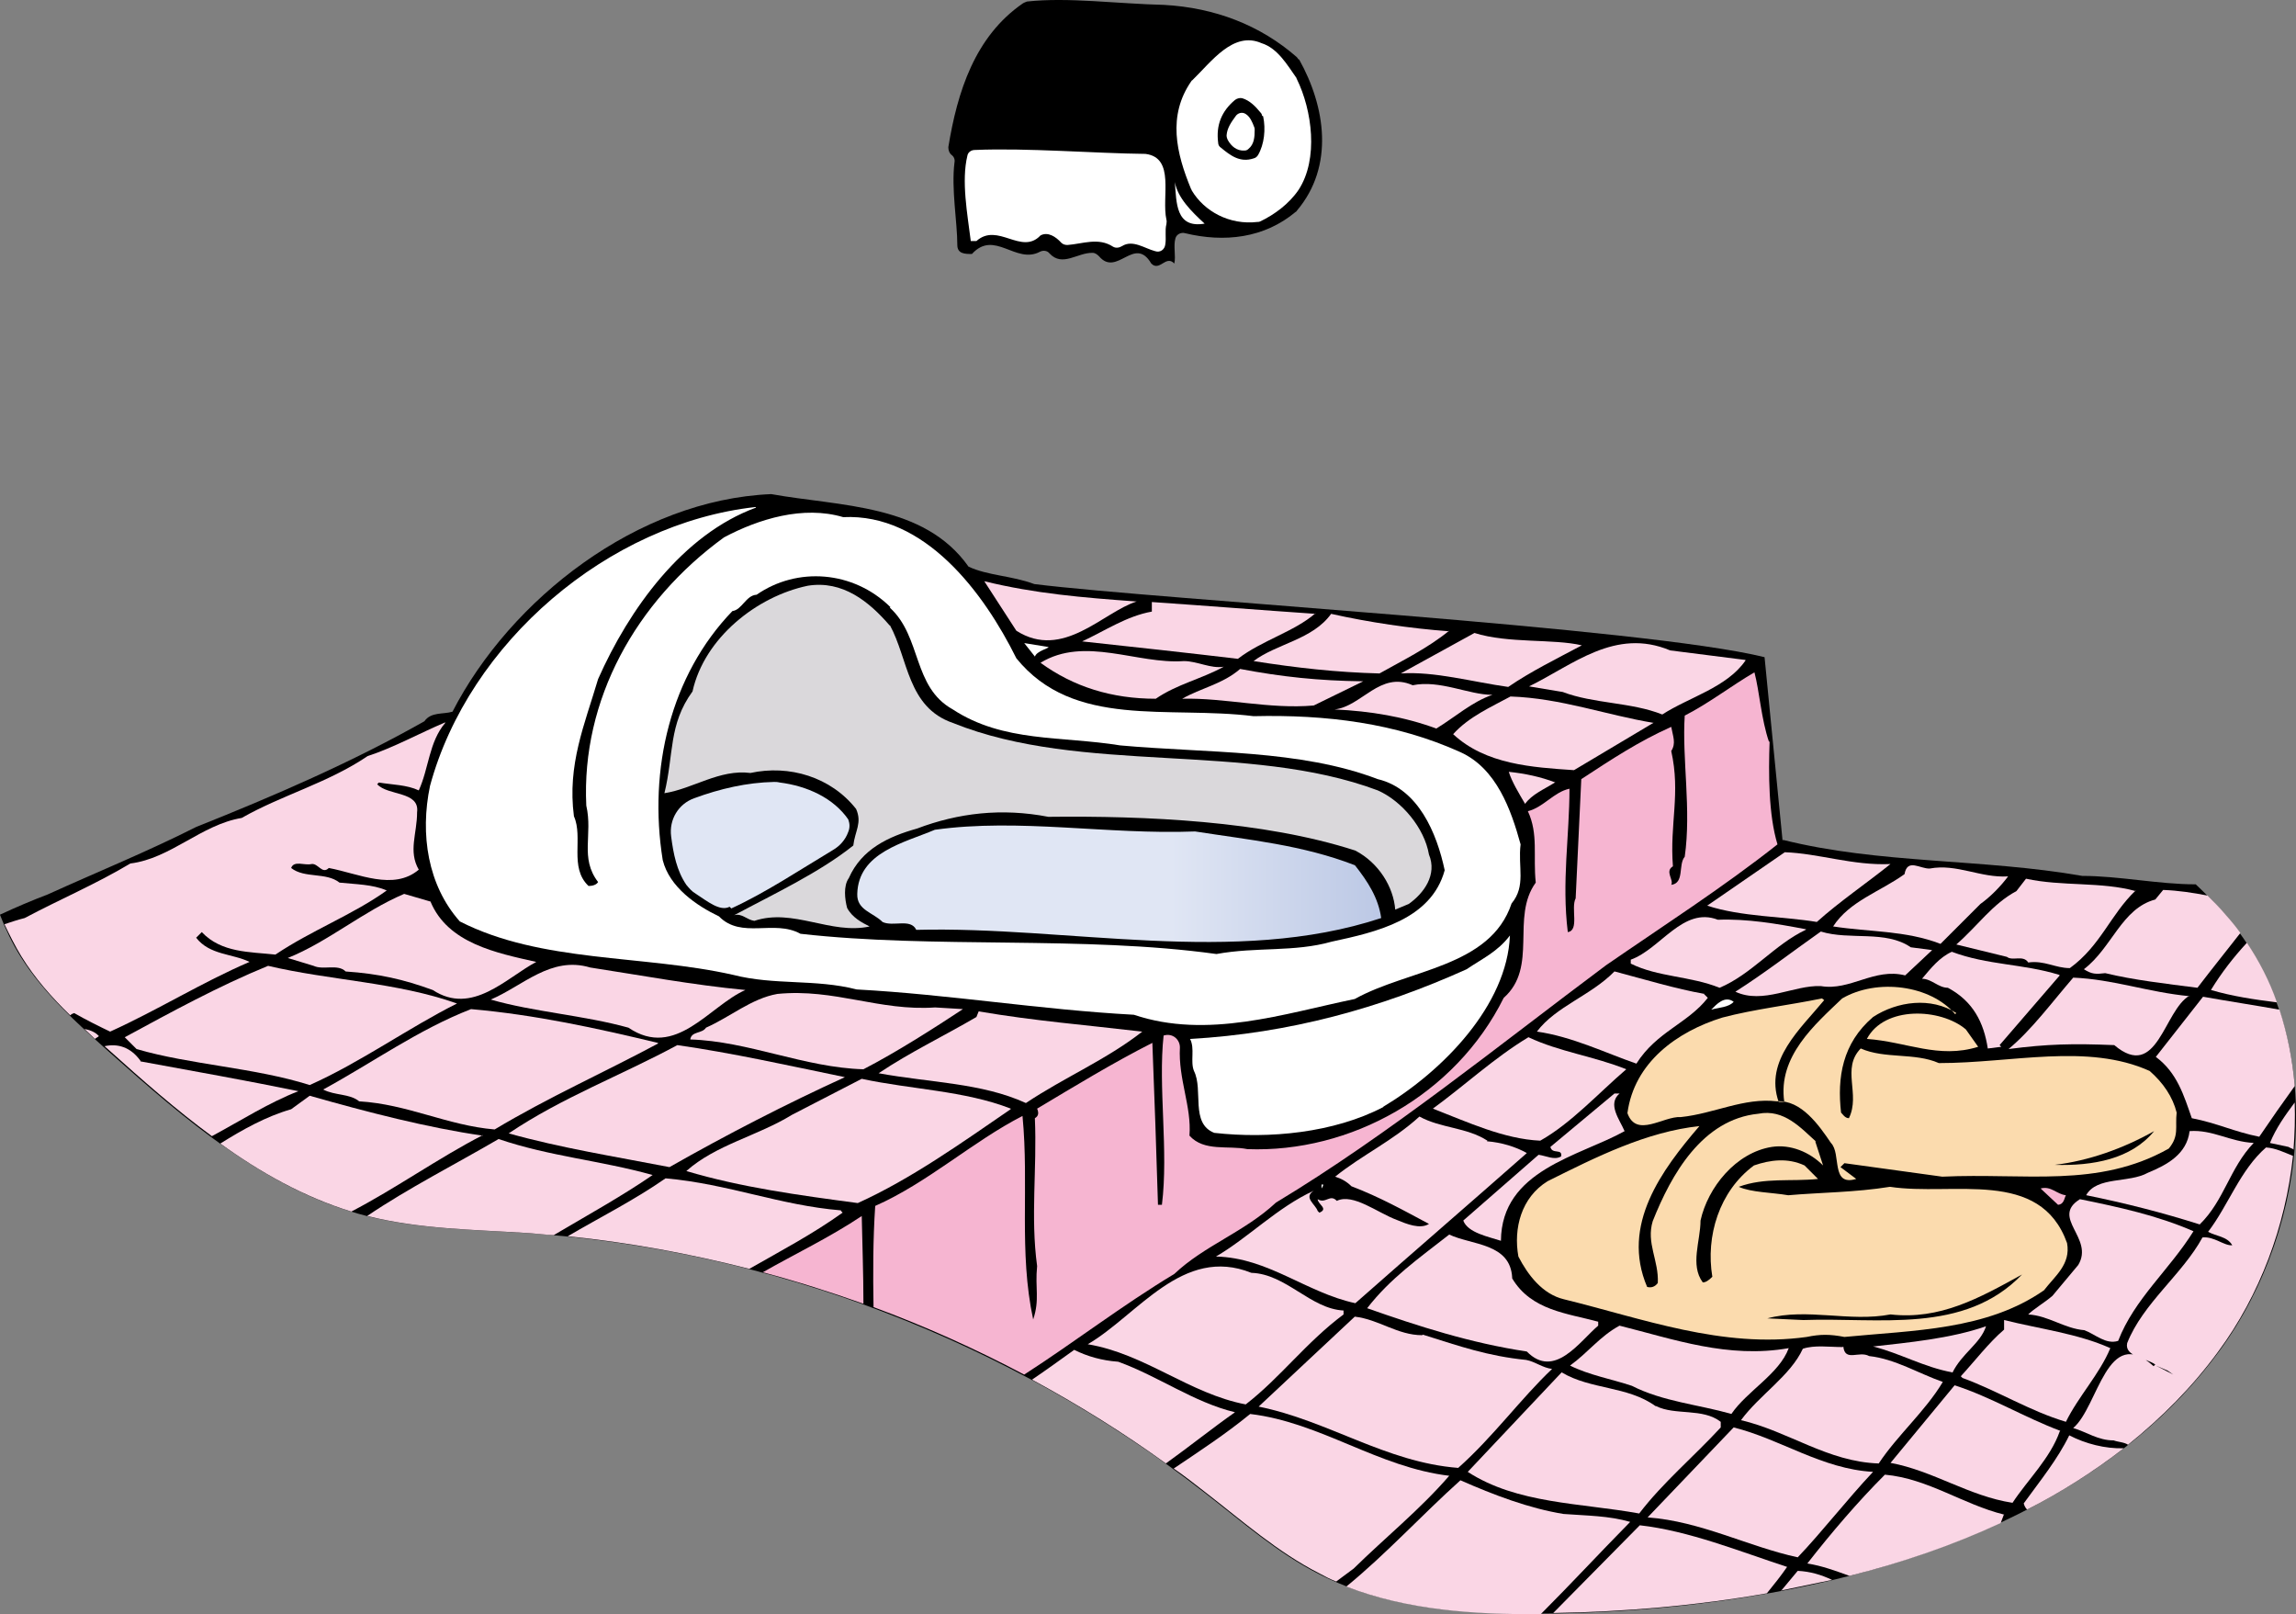 <?xml version="1.0" encoding="UTF-8"?>
<!DOCTYPE svg  PUBLIC '-//W3C//DTD SVG 1.1//EN'  'http://www.w3.org/Graphics/SVG/1.1/DTD/svg11.dtd'>
<svg version="1.1" viewBox="0 0 294.07 206.69" xmlns="http://www.w3.org/2000/svg">
<rect x="0" y="0" width="294.07" height="206.69" fill="#808080" stroke="none"/>
<defs>
<linearGradient id="c" x1="2470.5" x2="2477.7" y1="744.69" y2="491.26" gradientTransform="scale(.072)" gradientUnits="userSpaceOnUse">
<stop offset="0"/>
<stop stop-color="#fff" offset=".702"/>
<stop offset="1"/>
</linearGradient>
<linearGradient id="b" x1="1720.2" x2="2043" y1="1991.4" y2="1991.4" gradientTransform="scale(.072)" gradientUnits="userSpaceOnUse">
<stop stop-color="#E0E6F4" offset="0"/>
<stop stop-color="#BECAE6" offset=".4"/>
<stop stop-color="#9CADD8" offset="1"/>
</linearGradient>
<linearGradient id="a" x1="2083" x2="2960.3" y1="2072.8" y2="2072.8" gradientTransform="scale(.072)" gradientUnits="userSpaceOnUse">
<stop stop-color="#E0E6F4" offset="0"/>
<stop stop-color="#BECAE6" offset=".4"/>
<stop stop-color="#9CADD8" offset="1"/>
</linearGradient>
</defs>
<path d="m223.56 142.97h0.216l-1.512 1.224z"/>
<path d="m166.39 7.612c3.384 6.048 4.536 13.679-0.288 19.367-0.072 0.072-0.072 0.144-0.144 0.144-4.032 3.384-9.144 3.96-14.184 2.736-0.504-0.144-1.08 0.144-1.224 0.648-0.288 1.008 0.072 2.232-0.144 3.24-1.08-1.152-1.872 1.08-2.952 0-2.16-3.672-4.392 1.8-6.696-0.936-0.216-0.216-0.504-0.432-0.792-0.432-1.944-0.072-3.888 1.872-5.544 0.072-0.288-0.36-0.792-0.432-1.224-0.216-3.096 1.656-5.832-2.88-8.713 0.288-0.864 0-1.872 0-1.872-1.152 0-2.952-0.792-7.2-0.36-10.584 0.072-0.359-0.072-0.719-0.36-0.935s-0.432-0.576-0.432-1.008c1.152-7.056 3.384-14.184 9.577-18.432 0.144-0.072 0.288-0.144 0.504-0.216 5.256-0.576 11.52 0.288 17.568 0.432 6.48 0.36 12.312 2.592 16.992 6.696 0.072 0.072 0.144 0.216 0.216 0.288z"/>
<path d="m155.59 3.148c0.72 0.216 0.936 1.08 0.504 1.656-2.016 2.592-6.048 4.896-6.696 8.496-0.36 1.08-0.36 2.808-0.576 4.32-0.072 0.648-0.648 1.008-1.224 0.864-5.472-1.08-11.088-0.216-16.632-1.368h-0.288c-2.232 0.288-4.248 0.216-6.337 0.216-0.648 0-1.152-0.576-1.008-1.224 1.152-5.904 4.105-13.392 10.801-14.544 3.24-1.08 6.48 1.008 9.864-0.144 0.216-0.072 0.432-0.072 0.576 0 1.872 0.432 3.24-0.144 5.04 0.432 1.944 0.432 4.032 0.72 5.904 1.296z" fill="url(#c)"/>
<path d="m166.03 9.988c0 0.072 0.072 0.072 0.072 0.144 1.944 3.96 2.808 10.224 0.216 14.183-1.224 1.8-3.096 3.168-4.896 4.032-0.144 0.072-0.216 0.072-0.36 0.072-3.6 0.432-6.84-1.368-8.424-4.032 0-0.072-0.072-0.144-0.072-0.144-1.944-4.679-3.024-9.431 0-13.823 0.072-0.072 0.072-0.144 0.144-0.144 2.448-2.376 5.256-6.336 8.856-4.752 2.088 0.648 3.312 2.808 4.536 4.536z" fill="#fff"/>
<path d="m161.78 14.884c0.36 1.656 0.144 3.6-0.648 4.968-0.144 0.216-0.288 0.36-0.576 0.432-1.728 0.575-2.952-0.36-4.176-1.368-0.216-0.144-0.36-0.36-0.36-0.648-0.288-2.232 0.432-4.032 2.16-5.472 0.288-0.216 0.648-0.288 0.936-0.216 0.936 0.288 1.656 1.008 2.304 1.8 0.144 0.144 0.216 0.288 0.216 0.432z"/>
<path d="m160.7 16.612c0 0.936-0.072 1.872-0.792 2.448-0.144 0.144-0.288 0.216-0.504 0.216-1.008 0.072-1.728-0.576-2.16-1.368-0.072-0.144-0.144-0.36-0.144-0.576 0.072-0.936 0.576-1.656 1.152-2.448 0.288-0.432 0.864-0.576 1.296-0.288 0.576 0.36 0.864 1.08 1.08 1.656 0.072 0.144 0.072 0.288 0.072 0.432z" fill="#fff"/>
<path d="m146.73 19.708c3.816 0.504 2.016 5.471 2.664 8.423 0.072 0.216 0 0.36 0 0.576-0.216 0.792 0 1.728-0.144 2.592-0.072 0.648-0.648 1.08-1.296 0.864-1.368-0.36-2.88-1.512-4.248-0.648-0.36 0.216-0.792 0.288-1.152 0.072-1.872-1.224-3.888-0.36-5.832-0.216-0.288 0-0.576-0.072-0.792-0.288-0.72-0.792-1.728-1.44-2.664-0.936-2.448 2.592-5.472-1.728-8.209 0.72h-0.72c-0.432-3.456-1.224-7.704-0.432-10.943 0.072-0.432 0.504-0.72 0.936-0.72 6.697-0.288 15.265 0.432 21.961 0.504z" fill="#fff"/>
<path d="m154.29 28.635c-3.744 0.648-3.6-2.736-3.816-5.328 0.36 2.016 2.088 3.744 3.816 5.328z" fill="#fff"/>
<path d="m228.38 107.55c12.384 3.096 25.56 2.376 38.304 4.608 4.68 0 9.792 1.08 14.472 1.08h0.072c1.296 1.224 2.592 2.52 3.816 3.96 13.177 15.192 11.088 39.599-0.792 55.799s-31.392 25.2-50.976 29.664c-11.808 2.664-23.977 3.888-36.073 3.96-9.648 0.072-19.584-0.648-28.224-5.04-5.4-2.736-9.936-6.768-14.688-10.44-24.84-19.368-55.585-31.176-87.049-33.264-6.768-0.432-13.68-0.504-20.232-2.16-12.817-3.24-23.257-12.311-33.121-21.095-4.104-3.672-8.28-7.416-11.232-12.096-1.08-1.728-1.944-3.528-2.664-5.4 2.016-0.936 4.032-1.8 6.12-2.592 6.336-2.88 12.744-5.472 19.008-8.64 9.936-3.96 19.945-8.28 29.233-13.536 0.864-1.224 2.376-0.864 3.6-1.224 7.416-14.399 23.688-27.143 40.824-27.863 8.784 1.584 19.584 1.224 25.272 9.288 2.449 1.152 5.545 1.152 8.425 2.232 16.272 2.016 78.048 5.544 93.529 9.36l2.304 23.471z"/>
<path d="m96.836 64.995c-9.432 3.456-16.272 13.032-20.232 21.959-1.728 5.832-3.96 10.944-3.096 17.568 1.224 2.736-0.648 6.552 1.872 8.928 0.504 0 1.008-0.144 1.224-0.504-2.376-3.096-0.648-6.048-1.512-9.792-0.648-13.536 6.336-26.135 17.64-34.343 4.464-2.376 10.152-4.104 15.264-2.592 10.44-0.504 18.001 9.648 22.177 18.072 7.344 9.071 19.44 6.047 30.384 7.415 9.288-0.216 18.216 0.864 26.496 4.608 4.608 2.088 6.48 7.344 7.704 11.808-0.36 2.88 0.72 5.328-1.152 7.56-2.736 8.208-13.248 8.424-20.088 12.24-9.072 1.872-18.864 5.184-28.296 2.016-12.024-0.648-23.545-2.592-35.497-3.24-5.328-1.368-10.512-0.504-15.84-1.872-11.52-2.592-24.552-1.512-34.992-6.84-4.104-4.608-5.112-11.16-3.816-17.352 4.968-18.359 22.824-33.623 41.688-35.711z" fill="#fff"/>
<path d="m113.97 77.811c4.104 3.744 2.88 10.151 8.064 13.031 6.481 4.248 13.897 3.384 21.457 4.608 11.16 1.008 22.968 0.504 32.976 4.32 5.184 1.224 7.56 6.912 8.568 11.664-1.728 6.336-8.784 7.92-14.472 9.144-4.824 1.368-9.648 0.648-14.76 1.584-17.136-2.376-36.073-0.648-53.281-2.592-3.384-1.872-7.56 0.72-10.44-2.232-2.88-1.368-6.336-3.744-7.2-7.2-1.872-11.664 1.008-23.688 8.928-31.895 1.224-0.144 1.728-2.016 3.096-2.088 5.184-3.6 12.384-3.096 17.136 1.584z"/>
<path d="m145.58 77.019c-4.32 1.368-9.432 7.56-15.408 3.744l-4.104-6.336c6.48 1.584 12.528 2.088 19.44 2.592z" fill="#FAD6E5"/>
<path d="m113.97 80.043c2.376 4.32 2.232 10.511 8.064 12.527 16.633 6.696 37.729 2.376 54.433 8.64 3.096 1.368 5.976 4.824 6.552 8.208 1.08 2.592-0.648 4.968-2.592 6.336l-1.728 0.72c-0.216-2.88-2.088-5.976-5.112-7.56-11.808-3.816-26.928-4.464-39.312-4.32-5.976-1.152-11.521-0.504-16.849 1.512-3.6 1.008-7.056 2.592-8.712 6.336-0.72 1.008-0.504 2.736-0.216 3.816 0.648 1.224 1.872 1.872 2.88 2.376-4.968 1.08-9.792-2.376-14.76-0.72-1.008-0.144-1.584-1.008-2.592-0.72 5.112-2.736 10.944-5.472 15.264-8.928 0.216-1.872 1.152-2.88 0.36-4.68-3.24-4.104-8.568-5.688-13.536-4.608-3.96-0.504-7.344 2.016-11.016 2.592 1.224-4.968 0.504-8.784 3.6-13.032 1.512-6.839 8.208-12.167 14.76-13.535 4.464-0.72 7.848 2.016 10.512 5.112z" fill="#DAD8DB"/>
<path d="m168.48 78.531c-2.736 2.376-6.84 3.456-9.936 5.832-6.048-0.72-13.248-1.512-19.944-2.232 2.952-1.368 5.688-3.24 8.928-3.816v-1.224c7.344 0.504 13.608 1.008 20.952 1.512z" fill="#FAD6E5"/>
<path d="m185.61 80.763c-2.736 2.232-5.976 3.816-8.928 5.472-5.544-0.144-10.656-0.72-16.128-1.584 2.952-2.232 7.56-2.736 9.936-6.048 4.824 1.08 10.152 1.872 15.12 2.232z" fill="#FAD6E5"/>
<path d="m202.6 82.635c-3.24 1.728-6.48 3.312-9.432 5.327-4.608-0.648-9.432-2.015-13.752-1.727l9.432-5.184c4.32 1.368 10.08 0.72 13.752 1.584z" fill="#FAD6E5"/>
<path d="m134.28 82.851c0.144 0.144-1.512 0.504-1.728 1.224l-1.368-1.728z" fill="#fff"/>
<path d="m223.56 84.579c-2.376 3.455-7.2 4.679-10.656 6.911-3.961-1.584-8.785-1.368-12.745-2.88l-4.32-0.72c5.616-2.735 11.016-7.559 18.073-4.607l9.648 1.224z" fill="#FAD6E5"/>
<path d="m156.74 85.371c-2.88 1.583-5.976 2.231-8.712 4.103-5.616 0-10.512-1.512-14.76-4.607 5.688-3.456 12.384 0.216 18.36-0.216 1.728 0 3.456 1.008 5.112 0.72z" fill="#FAD6E5"/>
<path d="m174.6 87.242-6.336 3.096c-5.688 0.504-11.376-1.008-16.848-0.864 2.376-1.368 5.184-1.872 7.416-3.815 5.328 1.007 10.008 1.511 15.768 1.583z" fill="#FAD6E5"/>
<path d="m226.65 94.874c-0.144 4.248-0.144 9.432 1.008 13.248-6.912 5.472-14.76 10.512-21.961 15.48-13.608 10.152-27.792 21.672-42.264 30.383-4.104 3.816-9.144 5.472-13.032 9.144-6.696 4.032-12.744 8.712-19.224 12.888-6.265-3.312-12.673-6.192-19.297-8.64-0.072-4.32-0.072-8.64 0.216-12.96 6.696-2.951 12.528-8.279 18.865-11.519 0.864 8.928-0.504 17.351 1.368 26.063 0.864-2.592 0.216-3.96 0.504-6.84-0.864-6.336 0-12.383-0.288-18.935 0.504-0.288 0.504-0.72 0.288-1.224 4.824-2.88 9.648-5.832 14.76-8.424 0.288 7.2 0.504 13.752 0.72 20.735h0.504c0.864-6.911-0.504-15.119 0.216-21.671 1.152-0.36 2.088 0.504 2.088 1.512-0.216 4.104 1.512 7.56 1.224 11.304 1.872 2.088 4.968 1.224 7.416 1.728 13.176 0.504 26.64-6.912 32.832-19.368 4.464-3.96 0.864-10.296 4.104-14.76-0.36-3.456 0.36-6.192-1.008-9.144 2.016-0.504 3.312-2.448 5.328-2.88 0 6.048-1.008 11.88-0.216 18.36 1.512-0.216 0.36-3.096 1.008-4.32l0.72-15.264c3.96-2.592 7.344-4.824 11.521-6.696 0.216 1.224 0.648 2.088 0 3.096 1.224 5.472-0.216 9.288 0.216 14.76-1.08 0.648 0.144 1.728-0.216 2.376 1.728-0.216 0.864-2.592 1.728-3.6 0.864-6.048-0.36-12.528 0-18.072 3.096-1.584 5.976-3.816 8.928-5.543 0.648 2.447 0.864 5.975 1.872 8.927zm-128.95 68.039c4.176-2.376 8.568-4.464 12.672-7.2 0.072 3.6 0.216 7.416 0.216 11.232-4.248-1.512-8.568-2.88-12.888-4.032z" fill="#F6B5D1"/>
<path d="m191.16 88.97c-2.592 0.864-4.824 2.88-7.2 4.32-4.104-1.512-8.424-2.232-13.032-2.448 3.456-0.36 5.832-4.967 10.008-3.096 3.456-0.72 7.2 1.224 10.152 1.224z" fill="#FAD6E5"/>
<path d="m211.75 92.57-10.153 6.048c-5.328-0.36-11.304-0.72-15.48-4.608 2.016-2.232 4.824-3.456 7.344-4.824 6.48 0.216 12.24 2.376 18.361 3.384z" fill="#FAD6E5"/>
<path d="m57.02 92.57c-2.088 2.448-2.088 5.832-3.384 8.64-1.512-0.72-3.384-0.72-5.112-1.008l-0.216 0.216c1.368 1.512 5.472 0.864 5.112 3.6 0 2.736-1.152 4.968 0.216 7.344-3.24 2.736-7.704 0.504-11.52-0.216-0.864 0.864-1.368-0.648-2.233-0.504-0.864 0.216-2.232-0.504-2.592 0.504 1.728 1.368 4.465 0.504 6.193 1.872 2.016 0.216 4.248 0.216 6.048 1.008-4.32 3.096-9.649 5.112-14.257 8.208-3.312-0.36-6.912-0.216-9.432-2.88l-0.72 0.72c1.728 2.232 4.608 2.016 6.84 3.096-6.048 2.592-11.808 6.192-17.856 8.928-1.512-0.72-3.096-1.512-4.608-2.376-0.216 0.072-0.36 0.144-0.504 0.288-2.376-2.304-4.536-4.752-6.264-7.56-0.792-1.296-1.512-2.736-2.16-4.104 0.864-0.288 1.728-0.576 2.592-0.792 4.464-2.376 9.072-4.32 13.536-6.984 5.184-0.648 9.072-4.968 14.256-5.832 5.184-2.952 11.017-4.464 16.129-7.92 3.312-1.08 6.552-2.88 9.936-4.32zm-46.297 39.168c0.72 0.144 1.44 0.36 1.944 0.936-0.144 0.144-0.36 0.216-0.504 0.36-0.432-0.432-0.936-0.864-1.368-1.296z" fill="#FAD6E5"/>
<path d="m199.15 100.2c-1.368 0.864-2.952 1.512-3.816 2.736-0.72-1.224-1.728-2.88-2.088-4.104 2.088 0.216 4.104 0.648 5.976 1.368z" fill="#FAD6E5"/>
<path d="m108.64 104.95c0.216 0.504 0.216 1.08 0 1.584-0.36 1.008-1.08 1.8-1.944 2.304-4.32 2.592-8.64 5.472-13.032 7.488l-0.216-0.216c-1.224 0.648-2.88-0.72-4.32-1.656-0.504-0.288-0.864-0.72-1.224-1.152-1.224-1.8-1.656-3.96-1.944-6.192-0.288-2.16 0.936-4.176 2.952-4.896 3.312-1.224 6.768-2.016 10.224-2.088 0.216 0 0.432 0 0.72 0.072 3.456 0.432 6.912 1.944 8.856 4.824z" fill="url(#b)"/>
<path d="m173.59 110.86c1.584 2.016 2.952 4.104 3.312 6.696-18.72 6.192-40.176 1.008-59.545 1.512-0.72-1.512-2.952-0.36-4.32-1.008-1.224-1.224-3.312-1.512-3.24-3.6 0.144-5.328 6.048-6.552 9.936-8.208 10.801-1.512 22.105 0.648 33.337 0.216 6.912 1.08 13.752 1.728 20.448 4.32z" fill="url(#a)"/>
<path d="m242.13 110.64c-2.952 2.376-6.552 4.824-9.432 7.416-4.32-0.72-9.648-0.648-14.04-2.088l9.936-6.84c4.32 0.144 8.712 1.728 13.536 1.512z" fill="#FAD6E5"/>
<path d="m257.25 112.15c-1.008 1.368-2.376 2.736-3.6 3.6l-5.112 5.112c-4.464-1.728-9.144-1.512-13.752-2.232 2.088-3.24 6.048-4.464 9.144-6.696 0.36-2.088 2.016-0.648 3.24-0.72 3.456-0.648 6.48 1.224 10.008 1.008z" fill="#FAD6E5"/>
<path d="m273.53 114.03c-3.24 3.096-4.464 7.056-8.424 9.936-1.872 0-3.24-1.008-5.328-0.72-0.648-1.008-2.016-0.144-2.736-0.72l-6.48-1.584c2.736-2.376 4.608-5.184 7.704-6.84l1.224-1.584c4.608 1.008 9.648 0.36 14.04 1.584z" fill="#FAD6E5"/>
<path d="m53.204 113.52h0.936z" fill="#fff"/>
<path d="m286.92 119.5c-1.8 2.304-3.6 4.536-5.472 6.984-3.96-0.504-8.28-1.008-11.808-1.872-1.224 0.144-1.728 0.144-2.736-0.504 3.6-2.736 4.824-7.776 9.144-8.928l1.008-1.224c1.944 0.072 3.816 0.36 5.688 0.72 0.792 0.792 1.584 1.584 2.304 2.448 0.648 0.72 1.296 1.512 1.872 2.304z" fill="#FAD6E5"/>
<path d="m55.148 115.47c2.232 5.328 8.424 6.552 13.536 7.704-3.816 2.016-8.208 6.912-13.248 3.6-3.744-1.368-6.912-2.088-11.16-2.376-1.008-1.008-2.88-0.144-4.105-0.72l-3.312-1.008c5.185-2.088 9.649-5.976 14.905-8.208l3.456 1.008z" fill="#FAD6E5"/>
<path d="m291.6 128.35c-2.88-0.36-5.76-0.792-8.424-1.584 1.368-2.232 2.88-4.176 4.608-6.048 1.584 2.376 2.88 4.896 3.816 7.56z" fill="#FAD6E5"/>
<path d="m231.26 119.07c-3.96 1.872-6.912 5.688-11.016 7.416-3.744-1.512-7.92-1.368-11.377-3.096v-0.504c3.817-1.368 6.697-6.84 11.161-5.112 3.744-0.144 7.56 0.504 11.304 1.224z" fill="#FAD6E5"/>
<path d="m259.63 193.3c-0.216-0.216-0.36-0.504-0.432-0.792 2.088-2.88 4.32-5.616 5.832-8.712 2.088 1.08 4.608 1.728 6.984 1.656-3.816 2.952-7.992 5.616-12.384 7.848zm12.96-8.28c-0.504-0.36-1.296-0.36-1.872-0.576-2.016 0-3.456-1.08-5.184-1.584 3.24-2.736 4.32-13.392 10.296-7.92l0.216-0.216c-1.224-0.864-3.96-1.008-3.6-2.736 2.016-5.112 7.056-8.784 9.648-13.536 1.512-0.144 2.736 1.08 3.816 1.008-0.648-1.152-2.088-1.152-3.096-1.728 2.592-3.384 4.104-7.919 7.416-10.799 1.224 0.072 2.376 0.648 3.456 1.08-0.936 8.927-4.248 17.855-9.576 25.055-3.312 4.536-7.272 8.496-11.664 12.024zm21.24-37.799c-0.216-0.144-0.504-0.216-0.72-0.36l-2.376-0.504c0.792-1.944 1.944-3.528 3.168-5.184 0.072 2.016 0 4.032-0.144 5.976z" fill="#FAD6E5"/>
<path d="m244.73 121.3 2.736 0.36-3.456 3.24c-3.96-1.008-7.056 2.016-10.8 1.368-3.456-0.144-7.416 2.376-10.944 0.72 3.744-2.376 7.056-4.968 10.944-7.704 3.744 1.152 8.28-0.216 11.52 2.016z" fill="#FAD6E5"/>
<path d="m177.19 141.75c-6.336 3.312-14.616 4.104-21.672 3.312-3.096-1.224-1.368-5.472-2.592-7.92-0.504-1.224 0.144-2.88-0.504-4.104 12.744-0.72 24.408-3.96 35.424-8.928 2.016-1.368 3.96-2.232 5.544-4.32-0.36 8.928-8.568 17.352-16.272 21.96z" fill="#fff"/>
<path d="m263.81 124.9-7.704 8.928 0.216 0.216-1.728 0.216c-0.504-3.312-1.872-6.048-5.112-7.776-1.224 0-2.088-1.152-3.312-1.152 1.152-1.368 2.232-2.736 3.816-3.456 4.608 1.728 9.072 1.512 13.752 2.952z" fill="#FAD6E5"/>
<path d="m58.532 128.5c-6.192 3.096-12.384 7.56-18.865 10.44-7.056-2.232-15.264-2.592-22.176-4.608l-1.512-1.512c5.976-3.24 12.024-6.552 18.36-9.144 7.921 1.872 16.489 2.088 24.193 4.824z" fill="#FAD6E5"/>
<path d="m95.468 126.77c-4.608 2.016-8.928 8.928-14.976 4.824-5.688-1.584-12.168-2.016-17.64-3.6 4.104-1.728 7.704-5.616 12.744-4.104 6.552 1.008 13.104 2.232 19.872 2.88z" fill="#FAD6E5"/>
<path d="m218.23 127.27 0.504 0.504c-2.592 3.312-6.552 4.32-9.145 8.424-3.96-1.368-8.208-3.456-12.744-4.104 2.448-3.24 6.912-4.608 9.936-7.704 3.817 1.008 7.849 2.232 11.521 2.88z" fill="#FAD6E5"/>
<path d="m280.44 127.49c-3.312 1.872-4.104 11.016-9.648 6.336-5.328-0.216-8.568-0.144-13.536 0.504 2.952-2.448 5.544-5.976 8.28-9.144 5.184 0.216 9.576 1.872 14.904 2.376z" fill="#FAD6E5"/>
<path d="m250.56 129.72c-3.24-2.088-7.56-1.512-10.656 0.504-3.96 3.384-4.608 7.776-4.104 12.24 0.216 0.216 0.504 0.72 1.008 0.72 1.512-3.096-1.008-6.336 1.512-8.928 3.096 1.368 6.912 0.504 10.008 1.872 9.432 0 19.008-2.592 27 1.008 1.728 1.512 2.952 3.312 3.456 5.328-0.216 1.872 0.36 2.952-1.008 4.608-9.072 5.112-18.36 3.096-29.016 3.6l-12.528-1.728-0.504 0.504 2.016 1.512c-3.312 1.007-1.872-3.24-3.24-4.608-1.512-2.232-3.816-5.544-6.912-5.328-4.248-0.504-8.064 1.584-12.312 2.016-2.232-0.144-5.689 2.736-6.841-0.504 0.864-6.48 6.337-10.44 12.169-12.24 4.104-1.08 8.568-1.584 12.744-2.448l0.288 0.216c-2.952 3.6-7.704 7.704-5.832 13.032h0.72c-0.864-5.832 3.96-9.936 7.416-13.248 4.464-2.592 11.304-1.728 14.472 2.016z" fill="#FBDBAE"/>
<path d="m119.73 129 3.6 0.216c-3.6 2.376-8.424 5.472-12.744 7.704-7.56-0.216-14.76-3.6-22.176-3.816 0.144-1.08 1.512-0.72 2.016-1.512 3.096-1.368 5.832-3.744 9.144-4.32 7.344-0.72 13.032 2.232 20.232 1.728z" fill="#FAD6E5"/>
<path d="m293.9 139.08c-1.512 2.088-3.024 4.248-4.536 6.48-3.24-0.648-5.328-1.728-8.64-2.376-1.008-2.88-1.872-5.832-4.608-7.848l6.048-7.704c3.24 0.576 6.552 1.08 9.792 1.656 1.008 3.096 1.656 6.336 1.944 9.648z" fill="#FAD6E5"/>
<path d="m222.05 128.28c-0.648 0.72-1.872 0.72-2.88 1.008 0.648-0.648 1.728-1.872 2.88-1.008z" fill="#fff"/>
<path d="m84.308 133.61c-6.984 3.744-14.112 6.912-20.952 11.016-6.048-0.504-11.16-3.24-17.352-3.6-1.224-1.008-3.096-0.72-4.608-1.512 6.336-3.456 12.24-7.704 18.936-10.296 8.208 0.72 16.128 2.448 23.904 4.32z" fill="#FAD6E5"/>
<path d="m146.3 132.1c-4.608 3.6-9.936 5.832-14.904 9.144-5.689-2.592-12.169-2.592-18.865-3.816 4.104-2.736 8.208-4.68 12.528-7.2l0.288-0.72c7.201 1.224 13.609 1.728 20.953 2.592z" fill="#FAD6E5"/>
<path d="m251.78 131.81 1.584 2.232c-5.112 1.584-9.144-0.648-14.256-1.008 2.232-4.248 9.432-3.96 12.672-1.224z" fill="#FEDCB1"/>
<path d="m208.29 136.92c-3.6 3.096-7.056 6.912-11.016 9.144-4.68-0.216-9.288-2.376-13.752-4.104 3.96-2.88 7.92-6.552 12.24-9.144 3.96 1.872 8.424 2.448 12.528 4.104z" fill="#FAD6E5"/>
<path d="m17.995 135.91c6.696 1.224 13.536 2.448 20.232 3.816-3.744 1.44-7.344 3.744-11.088 5.76-4.608-3.384-8.928-7.2-13.176-11.016l-0.576-0.504c1.656-0.36 3.312 0.072 4.608 1.872z" fill="#FAD6E5"/>
<path d="m108.21 137.93c-7.56 3.456-15.12 7.344-22.464 11.52-7.056-1.368-13.896-2.448-20.592-4.32 6.84-4.608 14.4-7.416 21.6-11.304 7.056 1.008 14.112 2.592 21.456 4.104z" fill="#FAD6E5"/>
<path d="m129.45 142.03c-6.193 4.248-12.745 8.928-19.585 12.023-7.56-1.008-14.976-2.015-21.96-4.103 3.816-3.384 9.072-4.464 13.536-7.2l8.928-4.608c6.336 1.368 13.176 1.512 19.081 3.816z" fill="#FAD6E5"/>
<path d="m207.43 140.02c-1.584 1.368 0 3.312 0.648 4.824-5.832 3.24-15.768 4.968-15.84 14.039-1.512-0.504-4.248-1.008-4.824-2.592l9.648-8.423c1.008 0.144 2.016 0.72 2.88 0.216 0.216-1.08-1.152-0.216-1.368-1.224l8.208-6.84h0.72z" fill="#FAD6E5"/>
<path d="m61.844 145.35c-5.616 2.88-11.16 6.839-16.848 9.791-6.049-1.872-11.593-4.967-16.777-8.711 2.88-1.8 5.832-3.456 9.072-4.392l2.376-1.728c7.345 2.088 15.121 4.104 22.177 5.112z" fill="#FAD6E5"/>
<path d="m232.49 146.14 1.008 3.096c-1.728-1.728-4.176-2.736-6.552-2.376-4.608 0.72-8.208 5.183-9.144 9.431 0 2.592-1.368 5.688 0.288 7.92 0.36 0 0.72-0.216 1.224-0.72-0.864-5.184 0.864-10.944 5.328-14.255 2.088-0.72 4.32-1.008 6.48 0l1.728 1.728c-3.456 0.36-6.84-0.216-10.152 1.007 1.584 0.72 4.248 0.72 6.336 1.08 4.104-0.36 8.568-0.36 13.032-1.08 8.064 1.224 19.224-2.447 22.68 7.2 0.504 2.736-1.584 4.248-2.952 6.048-7.344 5.112-16.632 5.112-25.56 5.976-1.872-0.36-3.096-0.36-4.824 0-10.8 1.512-21.097-2.376-31.105-4.824-2.736-0.648-4.608-3.096-5.832-5.472-0.648-3.6 0.36-7.56 3.744-9.647 6.192-3.096 12.672-6.336 19.441-7.056-4.824 5.616-10.081 12.671-6.696 20.591 0.504 0.144 1.008 0 1.368-0.504 0.144-2.88-1.513-5.112-0.648-7.92 2.376-5.975 6.336-13.031 13.536-13.751 3.312-0.648 5.472 1.872 7.416 3.6z" fill="#FBDBAE"/>
<path d="m190.44 146.14c1.872 0.144 3.744 0.72 5.112 1.512-7.344 6.479-14.616 12.743-21.96 19.223-6.336-1.368-11.16-5.832-17.856-5.976 4.104-2.376 7.92-6.336 12.528-8.424-1.368 0.864 0.216 1.728 0.504 2.592l0.216 0.216c1.224-0.504-0.216-1.08-0.216-1.728 1.008 0.648 1.584-0.72 2.448 0.216 2.088-1.008 5.184 1.512 7.704 2.448 1.224 0.504 2.952 1.224 4.104 0.504-3.24-1.728-6.336-3.456-9.936-4.823-0.648-0.648-1.368-1.008-2.088-1.224 3.384-2.736 7.416-4.608 10.8-7.704 2.736 1.512 6.048 1.368 8.712 3.096z" fill="#FAD6E5"/>
<path d="m275.9 144.84c-2.952 3.6-7.848 4.464-12.744 4.32 4.32-0.504 8.784-2.088 12.744-4.32z"/>
<path d="m288.65 146.35c-3.096 3.24-3.744 7.343-6.912 10.439-4.752-1.512-9.576-2.736-14.544-3.744 1.368-2.447 5.472-1.512 7.92-2.879 2.448-1.008 4.968-2.376 5.328-5.328 2.952-0.216 5.184 1.368 8.208 1.512z" fill="#FAD6E5"/>
<path d="m83.588 150.46c-3.744 2.591-8.28 5.111-12.672 7.703-1.224-0.072-2.376-0.216-3.6-0.288-6.768-0.432-13.68-0.504-20.232-2.16h-0.072c5.328-3.6 11.304-6.623 16.848-9.863 6.552 2.232 13.032 2.736 19.728 4.608z" fill="#FAD6E5"/>
<path d="m107.71 155.06 0.216 0.216c-3.816 2.736-7.92 4.896-11.952 7.2-7.632-1.944-15.408-3.384-23.256-4.176 4.176-2.448 8.496-4.608 12.528-7.415 8.064 0.719 14.616 3.455 22.464 4.103z" fill="#FAD6E5"/>
<path d="m169.48 151.68c0 0.216-0.144 0.36-0.216 0.504v-0.504z" fill="#fff"/>
<path d="m264.6 151.9h0.72z" fill="#fff"/>
<path d="m264.6 153.05c-0.216 0.36-0.216 1.152-1.008 1.224l-2.232-2.088c1.368-0.359 2.016 0.72 3.24 0.864z" fill="#F6B5D1"/>
<path d="m280.94 157.66c-3.096 4.968-7.56 8.64-9.648 14.04-1.584 0.504-2.952-0.864-4.32-1.368-2.592-0.216-4.608-1.872-7.2-2.016 0.72-0.72 2.088-1.512 3.096-2.376l3.312-3.96c2.088-3.456-3.6-6.048 0.216-8.424 4.968 1.008 9.936 2.088 14.544 4.104z" fill="#FAD6E5"/>
<path d="m193.68 163.7c2.448 4.104 7.056 4.464 11.016 5.544v0.504c-2.376 2.016-5.616 6.912-9.144 3.312-7.2-1.08-13.896-3.24-20.448-5.544 2.952-3.816 6.552-6.336 10.512-9.432 2.88 1.368 7.848 1.08 8.064 5.544z" fill="#FAD6E5"/>
<path d="m172.08 167.81v0.504c-4.824 3.6-8.064 8.064-12.528 11.52-7.2-1.368-12.888-6.48-20.232-7.704 6.408-3.744 12.168-12.672 20.952-9.144 4.464 0.144 7.56 4.608 11.808 4.824z" fill="#FAD6E5"/>
<path d="m258.98 163.2c-7.416 7.704-18.36 5.472-28.008 5.832l-4.608-0.216c5.112-1.368 10.512 0.504 15.768-0.504 6.336 0.72 11.376-2.088 16.848-5.112z"/>
<path d="m182.23 170.9c4.824 1.512 8.28 2.736 13.248 3.24 1.152 0.216 2.088 1.008 3.312 1.152-3.96 3.744-7.56 8.712-12.024 12.672-9.288-0.72-16.632-6.048-25.56-7.848 4.104-3.816 8.28-7.776 12.312-11.52 3.096 0.36 5.472 2.376 8.64 2.376z" fill="#FAD6E5"/>
<path d="m270.29 172.63c-1.368 3.312-4.104 6.192-5.688 9.432-4.608-1.368-8.712-3.96-13.248-5.616l-0.216-0.216c1.728-1.872 3.6-4.32 5.544-5.976v-1.224c4.608 1.152 9.432 1.728 13.608 3.6z" fill="#FAD6E5"/>
<path d="m229.1 172.63c-1.224 3.312-5.328 5.472-7.344 8.424-4.32-1.224-8.784-1.584-12.745-3.6-2.592-0.864-5.472-1.368-7.92-2.592 2.376-1.728 3.816-3.744 6.336-5.112 6.913 1.728 13.897 4.248 21.673 2.88z" fill="#FAD6E5"/>
<path d="m250.05 175.73c-3.6-0.648-6.696-2.448-10.152-3.312 4.464-0.504 9.936-1.008 14.472-2.592-0.72 2.232-3.096 3.456-4.32 5.976z" fill="#FAD6E5"/>
<path d="m236.09 172.42c0.216 2.016 2.016 0.504 3.312 1.224 3.312 0.36 6.336 2.232 9.432 3.312-2.232 3.744-5.832 6.84-8.208 10.44-6.552-0.216-11.52-4.104-17.64-5.544 2.376-3.24 6.336-5.688 7.92-9.144 1.512-0.504 3.384-0.216 5.112-0.216z" fill="#FAD6E5"/>
<path d="m143.2 174.36c5.184 1.872 9.648 5.184 14.976 6.48-2.88 2.016-5.832 4.392-8.856 6.552-5.472-3.96-11.16-7.488-17.136-10.728 1.8-1.224 3.6-2.52 5.4-3.816 1.728 0.864 3.6 1.368 5.544 1.512z" fill="#FAD6E5"/>
<path d="m277.63 175.51 0.72 0.504-2.232-1.152z"/>
<path d="m212.11 180.05c2.448 1.224 5.976 0.216 8.28 2.016v0.72c-3.456 3.744-7.416 7.056-10.441 11.016-7.56-1.368-15.624-1.224-21.96-5.328l12.024-12.744c3.744 2.232 8.424 1.728 12.025 4.32z" fill="#FAD6E5"/>
<path d="m263.81 183.29c-1.224 3.456-4.104 6.192-6.048 9.144-5.616-0.864-10.152-4.104-15.624-5.112l8.208-9.936c4.68 1.512 8.928 4.104 13.536 5.832z" fill="#FAD6E5"/>
<path d="m185.61 188.98c-3.744 4.32-8.208 7.92-12.24 11.88l-2.232 1.656c-0.72-0.288-1.44-0.648-2.088-1.008-5.4-2.736-9.936-6.768-14.688-10.44-1.296-1.008-2.664-2.088-4.032-3.024 3.312-2.232 6.624-4.392 9.792-6.984 9.072 1.08 16.344 6.84 25.56 7.92z" fill="#FAD6E5"/>
<path d="m239.9 188.47c-3.384 3.6-6.552 7.704-9.648 10.944-6.336-1.368-12.384-4.608-19.225-5.112l11.017-11.52c6.048 1.512 11.304 5.328 17.856 5.688z" fill="#FAD6E5"/>
<path d="m256.68 193.87c-0.144 0.36-0.288 0.792-0.432 1.152-6.192 2.88-12.744 5.112-19.368 6.768-1.8-0.648-3.528-1.296-5.4-1.584 3.096-3.96 6.48-7.92 9.936-11.376 5.544 0.504 10.008 3.816 15.264 5.112z" fill="#FAD6E5"/>
<path d="m200.37 193.87c2.88 0.216 5.688 0.216 8.424 1.008-4.176 4.248-7.632 7.992-11.448 11.808h-0.144c-8.352 0.072-16.992-0.504-24.768-3.528 5.04-4.104 9.72-9.216 14.616-13.608 4.248 1.872 8.784 3.6 13.248 4.32z" fill="#FAD6E5"/>
<path d="m228.89 200.64c-0.792 1.152-1.656 2.232-2.592 3.384-9 1.584-18.217 2.376-27.361 2.52l11.088-11.232c6.337 0.72 12.673 3.312 18.865 5.328z" fill="#FAD6E5"/>
<path d="m228.09 203.74 2.16-2.592c1.584 0.072 3.024 0.504 4.392 1.152-0.432 0.072-0.864 0.216-1.368 0.288-1.728 0.36-3.456 0.72-5.184 1.08z" fill="#FAD6E5"/>
</svg>
